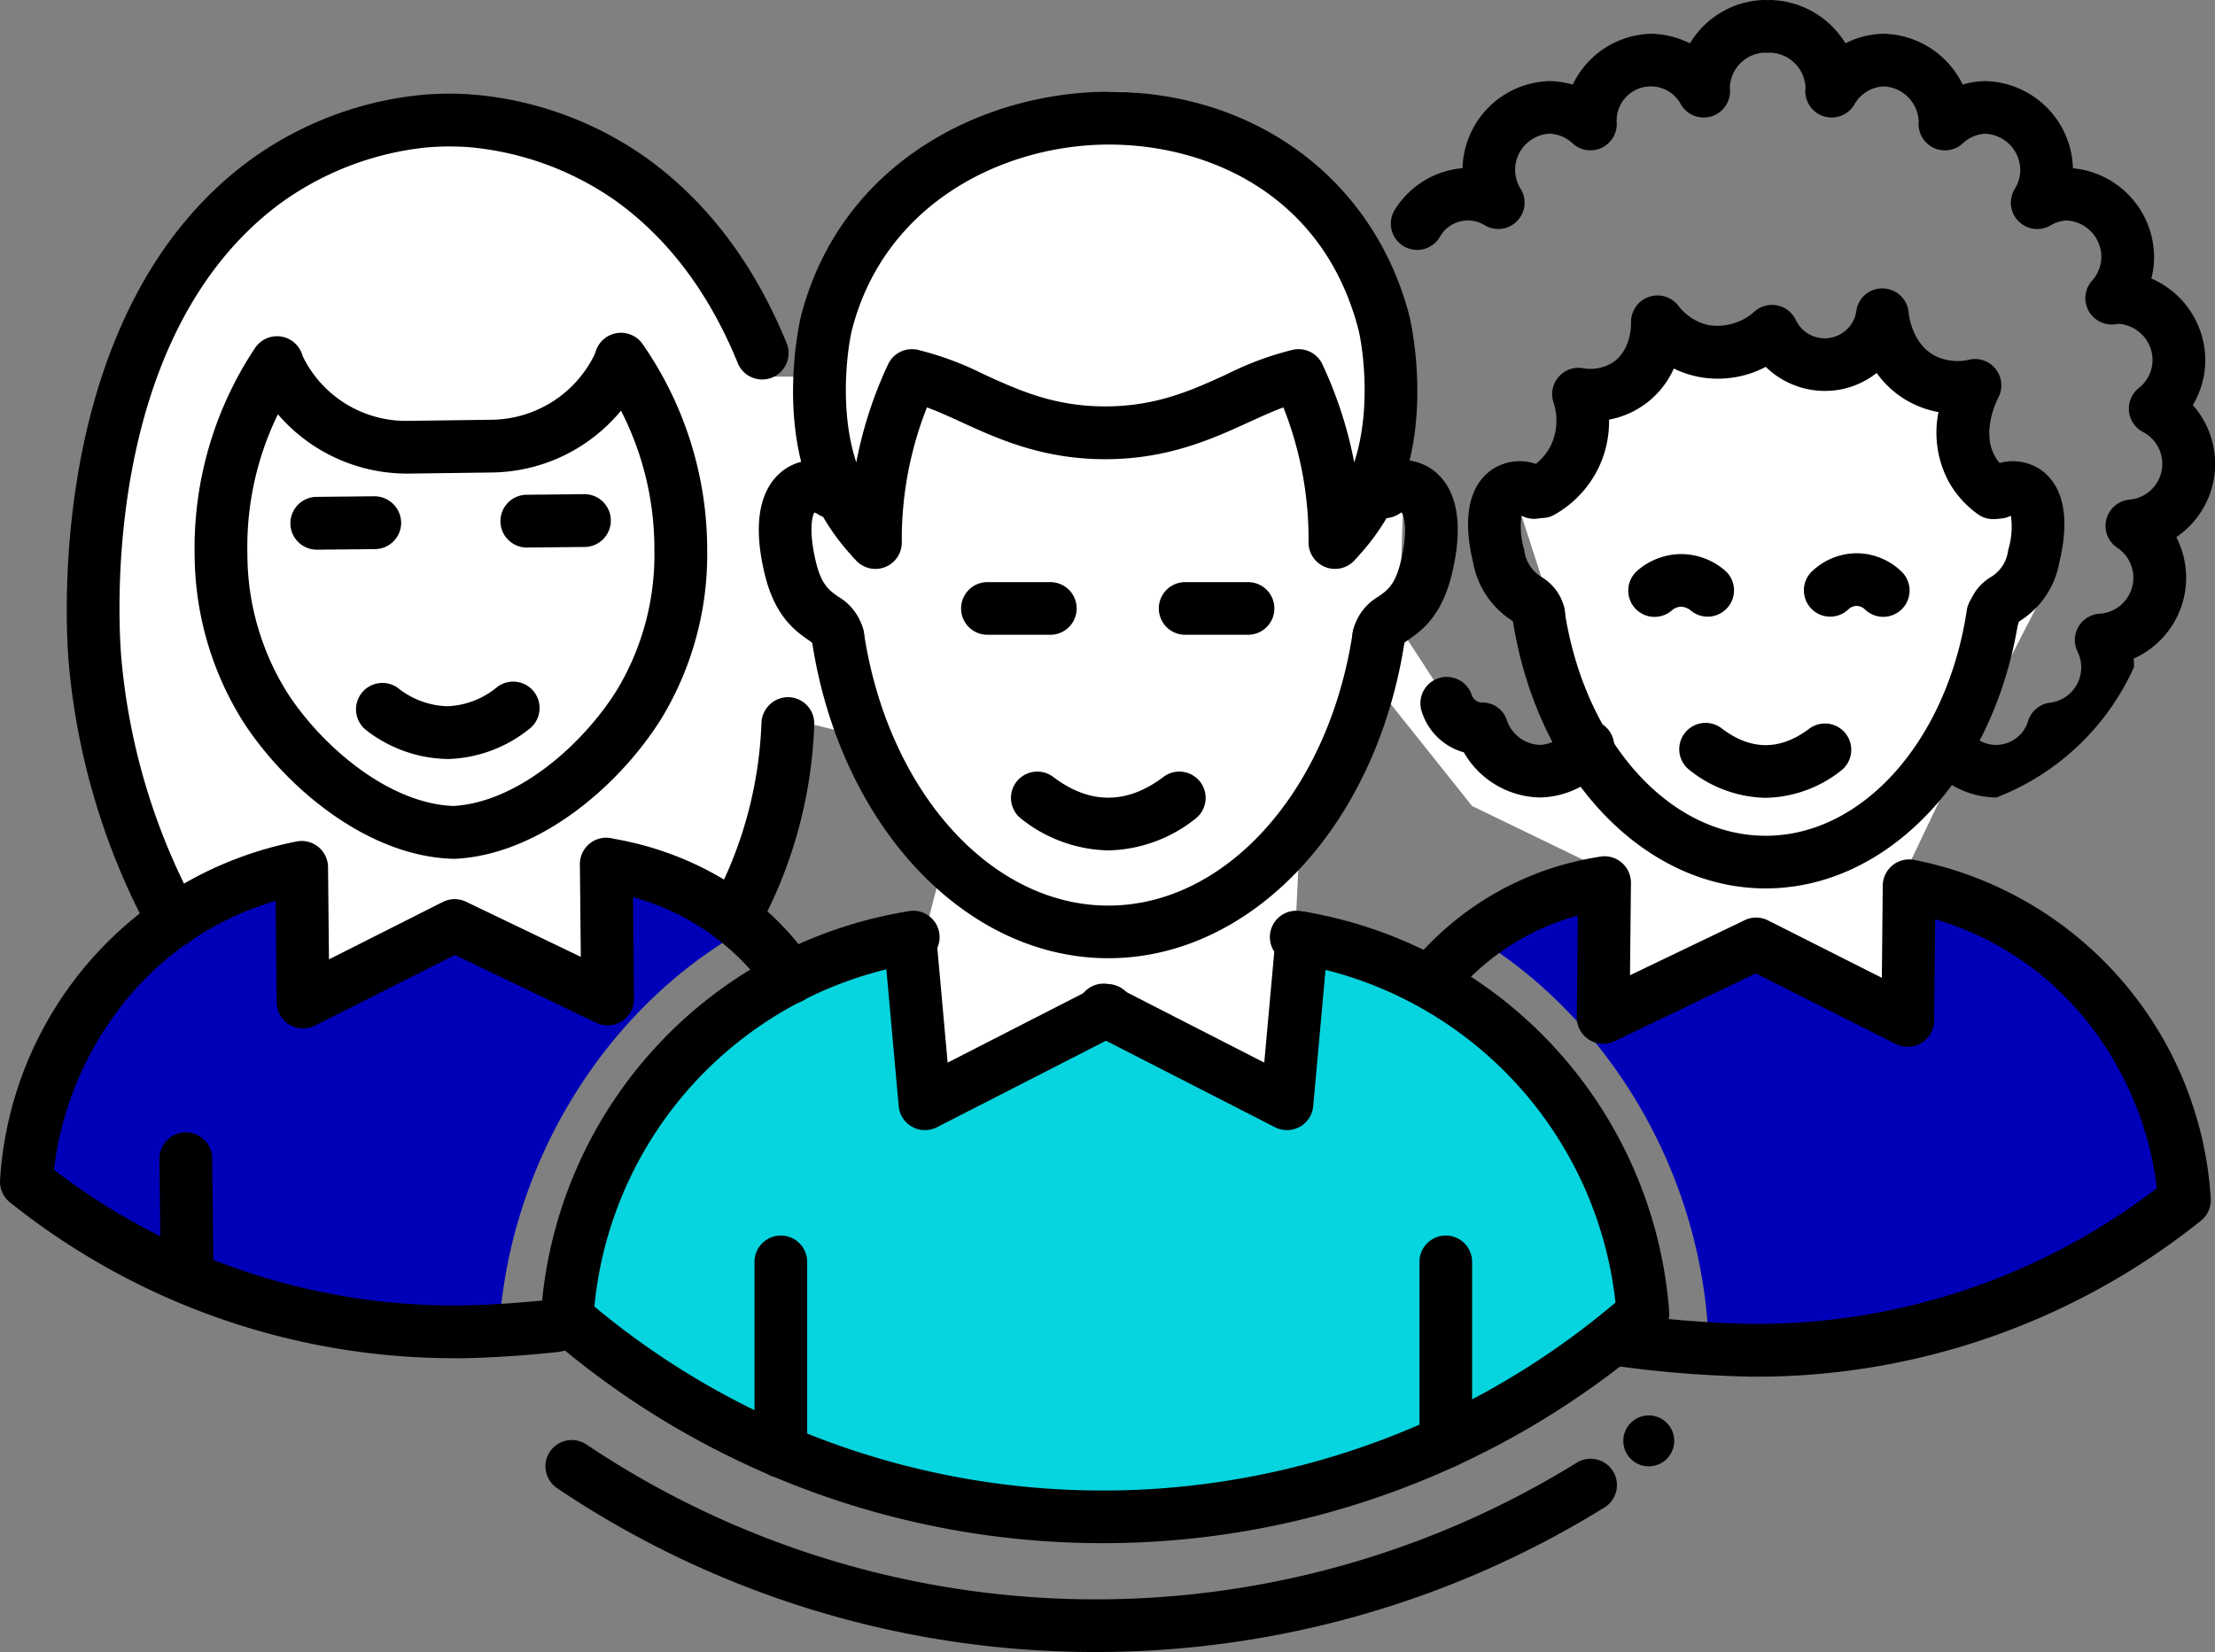 <svg id="Groupe_1005" data-name="Groupe 1005" xmlns="http://www.w3.org/2000/svg" width="240.411" height="179.347" viewBox="0 0 240.411 179.347">
  <rect x="0" y="0" width="240.411" height="179.347" fill="#808080" stroke="none"/>
  <path id="Tracé_475" data-name="Tracé 475" d="M2991.074,581.31l24.175-7.642s22.668,3.145,32.592,30.641h5.971s.138-27.425,30.627-30.928c18.1-.645,32.583,24.235,32.583,24.235l-1.086,33.856,9.577,14.713,13.155.019-7.3-20.155-2.524-7.812,7.962-11.165,9.412-5.7,26.346,2.975,15.022,20.136-9.548,18.617-6.873,14.407-.147,14.619-17.582-8.8-15.482,8.472,3.133-12.531-17.235-8.344-11.668-14.628-7.028,18.07-1.395,28.891-18.162-7.608-21.135,7.608-.853-15.27,2.447-9.424-8.193-15.11-5.418-1.347-8.22,20.331-14.613-5.258.122,14.62-16.6-7.972-16.463,8.3-.147-14.619-14.171,6.515-8.258-24.915.133-31.849Z" transform="translate(-2964.073 -563.418)" fill="#fff"/>
  <g id="Groupe_1004" data-name="Groupe 1004" transform="translate(0 0)">
    <g id="Groupe_969" data-name="Groupe 969" transform="translate(2.579 93.73)">
      <path id="Tracé_476" data-name="Tracé 476" d="M3192.258,669.331l-.147,14.619-16.463-8.3-16.6,7.972.147-14.644-.026.025a34.239,34.239,0,0,0-14.526,7.6c14.44,8.464,24.54,24.648,25.858,42.37-.306.277-.625.537-.935.81,1.243.042,3,.015,5.639-.033,17.735-.325,34.1-5.993,46.926-16.294C3221.116,687.97,3210.182,672.776,3192.258,669.331Z" transform="translate(-2987.744 -668.973)" fill="#0000b9"/>
      <path id="Tracé_477" data-name="Tracé 477" d="M2995.474,669.331l.147,14.619,16.462-8.3,16.6,7.972-.147-14.644.025.025a34.234,34.234,0,0,1,14.526,7.6c-14.44,8.464-24.54,24.648-25.858,42.37.306.277.625.537.935.81-1.244.042-3,.015-5.639-.033-17.736-.325-34.1-5.993-46.926-16.294C2966.615,687.97,2977.55,672.776,2995.474,669.331Z" transform="translate(-2965.601 -668.973)" fill="#0000b9"/>
      <g id="Groupe_968" data-name="Groupe 968" transform="translate(58.972 8.005)">
        <path id="Tracé_478" data-name="Tracé 478" d="M3032.9,719.447a44.9,44.9,0,0,1,36.942-41.228c.221-.028.442-.083.636-.11l-.363.1,1.625,18,19.834-10.153h-.371l19.833,10.153,1.335-12.773.385-5.213a44.859,44.859,0,0,1,36.915,40.758,88.533,88.533,0,0,1-58.455,22.067h-.194a88.643,88.643,0,0,1-58.123-21.6Z" transform="translate(-3032.896 -678.108)" fill="#06d4de"/>
      </g>
    </g>
    <g id="Groupe_970" data-name="Groupe 970" transform="translate(0 90.941)">
      <path id="Tracé_479" data-name="Tracé 479" d="M3011.929,722.3a77.136,77.136,0,0,1-48.2-16.927,2.869,2.869,0,0,1-1.065-2.421,39.972,39.972,0,0,1,32.191-36.751,2.867,2.867,0,0,1,3.408,2.785l.1,10.017,12.353-6.232a2.861,2.861,0,0,1,2.531-.024l12.45,5.979-.1-10.038a2.864,2.864,0,0,1,3.661-2.782c9.022,1.547,17.066,6.582,21.561,13.516a2.866,2.866,0,0,1-4.81,3.118,26.243,26.243,0,0,0-14.645-10.286l.112,11.021a2.867,2.867,0,0,1-4.108,2.612l-15.33-7.361-15.2,7.67a2.866,2.866,0,0,1-4.155-2.53l-.111-11.016c-14.873,4.4-22.743,17.59-24.053,29.2a71.367,71.367,0,0,0,43.913,14.723c3.1-.038,6.547-.258,10.216-.65a2.865,2.865,0,1,1,.61,5.7c-3.847.413-7.47.642-10.767.684Z" transform="translate(-2962.658 -665.79)"/>
    </g>
    <g id="Groupe_971" data-name="Groupe 971" transform="translate(152.544 92.964)">
      <path id="Tracé_480" data-name="Tracé 480" d="M3174.885,724.589c-.187,0-.374,0-.561,0a122.9,122.9,0,0,1-14.207-1.09,2.866,2.866,0,1,1,.742-5.684,117.023,117.023,0,0,0,13.521,1.043l.518,0a71.41,71.41,0,0,0,43.383-14.725c-1.311-11.609-9.181-24.8-24.054-29.2l-.111,11.017a2.866,2.866,0,0,1-4.155,2.53l-15.2-7.67-15.333,7.36a2.865,2.865,0,0,1-4.1-2.613l.111-11.024a26.575,26.575,0,0,0-13.584,8.819,2.867,2.867,0,0,1-4.5-3.552,32.913,32.913,0,0,1,20.351-11.636,2.87,2.87,0,0,1,3.5,2.809l-.1,10.036,12.451-5.977a2.857,2.857,0,0,1,2.529.024l12.353,6.232.1-10.017a2.866,2.866,0,0,1,3.407-2.785,39.973,39.973,0,0,1,32.192,36.75,2.868,2.868,0,0,1-1.065,2.422A77.148,77.148,0,0,1,3174.885,724.589Z" transform="translate(-3136.732 -668.098)"/>
    </g>
    <g id="Groupe_972" data-name="Groupe 972" transform="translate(54.279 53.649)">
      <path id="Tracé_481" data-name="Tracé 481" d="M3027.464,629.029a2.866,2.866,0,0,1-.028-5.731l6.323-.063h.028a2.866,2.866,0,0,1,.028,5.731l-6.323.063Z" transform="translate(-3024.597 -623.235)"/>
    </g>
    <g id="Groupe_973" data-name="Groupe 973" transform="translate(31.481 53.877)">
      <path id="Tracé_482" data-name="Tracé 482" d="M3001.448,629.291a2.866,2.866,0,0,1-.029-5.731l6.323-.065a2.908,2.908,0,0,1,2.9,2.837,2.868,2.868,0,0,1-2.836,2.9l-6.323.064Z" transform="translate(-2998.582 -623.495)"/>
    </g>
    <g id="Groupe_974" data-name="Groupe 974" transform="translate(38.595 73.966)">
      <path id="Tracé_483" data-name="Tracé 483" d="M3016.633,654.852a14.777,14.777,0,0,1-8.776-3.125,2.866,2.866,0,0,1,3.418-4.6,9,9,0,0,0,5.356,1.995h.07a8.985,8.985,0,0,0,5.387-2.1,2.866,2.866,0,0,1,3.507,4.533,14.751,14.751,0,0,1-8.835,3.3Z" transform="translate(-3006.7 -646.419)"/>
    </g>
    <g id="Groupe_975" data-name="Groupe 975" transform="translate(17.299 122.927)">
      <path id="Tracé_484" data-name="Tracé 484" d="M2985.406,720.085a2.866,2.866,0,0,1-2.866-2.832l-.141-12.062a2.866,2.866,0,0,1,2.833-2.9h.033a2.866,2.866,0,0,1,2.865,2.832l.142,12.063a2.866,2.866,0,0,1-2.833,2.9Z" transform="translate(-2982.399 -702.29)"/>
    </g>
    <g id="Groupe_976" data-name="Groupe 976" transform="translate(7.245 10.167)">
      <path id="Tracé_485" data-name="Tracé 485" d="M2982.517,666.3a2.866,2.866,0,0,1-2.529-1.515,75.439,75.439,0,0,1-8.863-29.555c-.313-3.828-2.435-37.868,19.445-54.218a38.024,38.024,0,0,1,18.916-7.264,34.347,34.347,0,0,1,5.372-.047,38.007,38.007,0,0,1,18.96,6.877c6.564,4.706,11.678,11.442,15.2,20.025a2.866,2.866,0,1,1-5.3,2.174c-3.1-7.571-7.555-13.472-13.231-17.54a32.719,32.719,0,0,0-15.922-5.813,29.155,29.155,0,0,0-4.662.04,32.737,32.737,0,0,0-15.9,6.14c-19.409,14.5-17.45,45.652-17.164,49.157a69.8,69.8,0,0,0,8.205,27.319,2.866,2.866,0,0,1-2.524,4.218Z" transform="translate(-2970.926 -573.616)"/>
    </g>
    <g id="Groupe_977" data-name="Groupe 977" transform="translate(76.98 75.688)">
      <path id="Tracé_486" data-name="Tracé 486" d="M3053.367,674.93a2.865,2.865,0,0,1-2.548-4.173,44.5,44.5,0,0,0,5.354-19.638,2.9,2.9,0,0,1,2.994-2.733,2.867,2.867,0,0,1,2.732,2.993,49.789,49.789,0,0,1-5.978,21.992A2.865,2.865,0,0,1,3053.367,674.93Z" transform="translate(-3050.503 -648.385)"/>
    </g>
    <g id="Groupe_978" data-name="Groupe 978" transform="translate(21.111 36.12)">
      <path id="Tracé_487" data-name="Tracé 487" d="M3014.885,660.345c-.027,0-.054,0-.082,0-9.211-.263-18.055-7.63-22.73-14.815a34.35,34.35,0,0,1-5.309-18.1,39.161,39.161,0,0,1,6.557-22.54,2.865,2.865,0,0,1,5.121.739,3.152,3.152,0,0,0,.186.422,12.461,12.461,0,0,0,11.436,6.748l8.849-.117a12.6,12.6,0,0,0,10.974-6.53,5.169,5.169,0,0,0,.395-.843,2.866,2.866,0,0,1,5.105-.843,39.162,39.162,0,0,1,7.009,22.408,34.352,34.352,0,0,1-4.943,18.2c-4.531,7.278-13.224,14.823-22.428,15.272C3014.979,660.343,3014.931,660.345,3014.885,660.345ZM2995.8,612.087a32.84,32.84,0,0,0-3.31,15.176,28.391,28.391,0,0,0,4.385,15.138c3.716,5.709,10.916,11.944,17.979,12.209,7.058-.406,14.13-6.785,17.73-12.568a28.4,28.4,0,0,0,4.078-15.22,32.831,32.831,0,0,0-3.623-15.129,18.441,18.441,0,0,1-14.055,6.713l-8.848.117A18.489,18.489,0,0,1,2995.8,612.087Z" transform="translate(-2986.749 -603.231)"/>
    </g>
    <g id="Groupe_979" data-name="Groupe 979" transform="translate(86.081 9.963)">
      <path id="Tracé_488" data-name="Tracé 488" d="M3069.826,625.185a2.865,2.865,0,0,1-2.2-1.029,4.888,4.888,0,0,1-.362-.385c-.034-.04-.065-.08-.1-.123a23.83,23.83,0,0,1-3.454-4.906c-4.875-9.223-1.969-21.009-1.938-21.126,4.416-16.74,19.956-24.233,33.4-24.234,15.911,0,28.7,9.513,32.584,24.235.031.117,2.936,11.9-1.937,21.125a23.97,23.97,0,0,1-3.457,4.908c-.03.04-.063.082-.1.12-.111.133-.232.26-.354.382a2.87,2.87,0,0,1-5.073-1.855,38.747,38.747,0,0,0-1.413-10.717,37.639,37.639,0,0,0-1.317-3.931c-1.193.436-2.422,1-3.761,1.61-3.906,1.789-8.77,4.014-15.583,4.014s-11.677-2.225-15.584-4.014c-1.339-.613-2.568-1.173-3.761-1.61a37.493,37.493,0,0,0-1.313,3.919,38.788,38.788,0,0,0-1.416,10.73,2.867,2.867,0,0,1-2.866,2.887Zm25.347-46.071c-11.244,0-24.218,6.174-27.856,19.965v0c-.461,1.751-1.516,8.663.43,14.536q.344-1.807.836-3.576a44.806,44.806,0,0,1,2.608-7.051,2.858,2.858,0,0,1,3.189-1.6,33.953,33.953,0,0,1,7.188,2.659c3.751,1.717,7.632,3.493,13.2,3.493s9.447-1.776,13.2-3.493a33.967,33.967,0,0,1,7.188-2.659,2.859,2.859,0,0,1,3.189,1.6,44.8,44.8,0,0,1,2.611,7.063q.491,1.759.835,3.563c1.942-5.872.89-12.784.428-14.535C3118.334,584.36,3105.7,579.114,3095.174,579.114Zm-30.626,19.234h0Z" transform="translate(-3060.889 -573.383)"/>
    </g>
    <g id="Groupe_980" data-name="Groupe 980" transform="translate(164.119 63.785)">
      <path id="Tracé_489" data-name="Tracé 489" d="M3177.461,667.466c-13.366,0-24.927-12.355-27.488-29.379a2.857,2.857,0,0,1,5.65-.851c2.137,14.205,11.323,24.515,21.838,24.515s19.7-10.31,21.837-24.515a2.857,2.857,0,0,1,5.65.851C3202.386,655.111,3190.826,667.466,3177.461,667.466Z" transform="translate(-3149.94 -634.802)"/>
    </g>
    <g id="Groupe_981" data-name="Groupe 981" transform="translate(176.755 60.152)">
      <path id="Tracé_490" data-name="Tracé 490" d="M3172.951,637.45a2.85,2.85,0,0,1-1.882-.708,1.752,1.752,0,0,0-1.008-.372,1.558,1.558,0,0,0-.957.366,2.857,2.857,0,1,1-3.777-4.287,7.316,7.316,0,0,1,4.651-1.794h.106a7.333,7.333,0,0,1,4.751,1.789,2.857,2.857,0,0,1-1.885,5.006Z" transform="translate(-3164.359 -630.655)"/>
    </g>
    <g id="Groupe_982" data-name="Groupe 982" transform="translate(195.789 60.065)">
      <path id="Tracé_491" data-name="Tracé 491" d="M3188.937,637.438a2.857,2.857,0,0,1-1.991-4.906,7.059,7.059,0,0,1,4.857-1.976h.089a7.035,7.035,0,0,1,4.782,1.984,2.857,2.857,0,1,1-4,4.08,1.347,1.347,0,0,0-.853-.35h-.015a1.346,1.346,0,0,0-.879.358A2.849,2.849,0,0,1,3188.937,637.438Z" transform="translate(-3186.08 -630.556)"/>
    </g>
    <g id="Groupe_983" data-name="Groupe 983" transform="translate(182.307 78.511)">
      <path id="Tracé_492" data-name="Tracé 492" d="M3180.026,659.709a13.622,13.622,0,0,1-8.2-2.968,2.858,2.858,0,1,1,3.454-4.553c3.159,2.4,6.336,2.4,9.5,0a2.858,2.858,0,0,1,3.454,4.553A13.624,13.624,0,0,1,3180.026,659.709Z" transform="translate(-3170.695 -651.606)"/>
    </g>
    <g id="Groupe_984" data-name="Groupe 984" transform="translate(159.341 50.067)">
      <path id="Tracé_493" data-name="Tracé 493" d="M3152.152,638.583a2.857,2.857,0,0,1-2.726-2.01c-.086-.062-.178-.122-.271-.187a9.473,9.473,0,0,1-4.118-6.239c-1.484-6.176.312-8.908,2.083-10.113a5.408,5.408,0,0,1,6.18.176,2.858,2.858,0,0,1-3.006,4.851,8.619,8.619,0,0,0,.3,3.749,3.91,3.91,0,0,0,1.847,2.9,5.369,5.369,0,0,1,2.519,3.466,2.858,2.858,0,0,1-2.253,3.355A2.931,2.931,0,0,1,3152.152,638.583Z" transform="translate(-3144.488 -619.147)"/>
    </g>
    <g id="Groupe_985" data-name="Groupe 985" transform="translate(213.538 50.067)">
      <path id="Tracé_494" data-name="Tracé 494" d="M3209.194,638.583a2.921,2.921,0,0,1-.552-.052,2.858,2.858,0,0,1-2.255-3.355,5.374,5.374,0,0,1,2.519-3.466,3.911,3.911,0,0,0,1.847-2.9,8.608,8.608,0,0,0,.3-3.747,2.89,2.89,0,0,1-3.677-.889,2.832,2.832,0,0,1,.672-3.963,5.407,5.407,0,0,1,6.179-.176c1.77,1.2,3.566,3.937,2.082,10.111a9.469,9.469,0,0,1-4.117,6.241c-.094.066-.186.125-.271.188A2.859,2.859,0,0,1,3209.194,638.583Z" transform="translate(-3206.333 -619.147)"/>
    </g>
    <g id="Groupe_986" data-name="Groupe 986" transform="translate(154.168 73.482)">
      <path id="Tracé_495" data-name="Tracé 495" d="M3151.574,658.962a9.744,9.744,0,0,1-8.276-4.9,6.653,6.653,0,0,1-4.58-4.471,2.857,2.857,0,0,1,5.449-1.721,1.2,1.2,0,0,0,1.166.784,2.777,2.777,0,0,1,2.64,1.931,3.939,3.939,0,0,0,3.6,2.67,3.881,3.881,0,0,0,2.9-1.55,2.857,2.857,0,1,1,4.539,3.47A9.6,9.6,0,0,1,3151.574,658.962Z" transform="translate(-3138.585 -645.867)"/>
    </g>
    <g id="Groupe_987" data-name="Groupe 987" transform="translate(150.979)">
      <path id="Tracé_496" data-name="Tracé 496" d="M3200.65,648.591a9.653,9.653,0,0,1-6.805-2.9,2.857,2.857,0,1,1,4.086-3.993,3.63,3.63,0,0,0,6.184-1.486,2.856,2.856,0,0,1,2.326-1.907,3.862,3.862,0,0,0,3.009-5.566,2.857,2.857,0,0,1,2.388-4.094,3.914,3.914,0,0,0,1.925-7.17,2.857,2.857,0,0,1,1.329-5.217,3.9,3.9,0,0,0,1.458-7.35,2.857,2.857,0,0,1-.451-4.757,3.907,3.907,0,0,0,1.5-3.053,3.96,3.96,0,0,0-3.708-3.929l-.39.058a2.883,2.883,0,0,1-2.871-1.517,2.854,2.854,0,0,1,.4-3.222,3.877,3.877,0,0,0,1.013-2.6,3.96,3.96,0,0,0-3.84-3.935,3.827,3.827,0,0,0-1.7.544,2.858,2.858,0,0,1-3.858-3.976,3.868,3.868,0,0,0,.595-2.051,3.959,3.959,0,0,0-3.837-3.936,3.815,3.815,0,0,0-2.408,1.053,2.858,2.858,0,0,1-4.788-2.183c0-.055.006-.125.013-.195a3.963,3.963,0,0,0-3.839-3.814,3.869,3.869,0,0,0-3.146,1.965,2.857,2.857,0,0,1-5.321-1.539c0-.066.011-.175.021-.274a3.962,3.962,0,0,0-3.838-3.816l-.055.01a2.7,2.7,0,0,1-.429,0l-.195-.01a3.937,3.937,0,0,0-3.7,3.814c.012.094.019.184.021.276a2.858,2.858,0,0,1-5.323,1.538,3.709,3.709,0,0,0-6.981,1.847c.008.09.013.181.013.274a2.857,2.857,0,0,1-4.79,2.1,3.881,3.881,0,0,0-2.542-1.051,3.939,3.939,0,0,0-3.7,3.936,3.858,3.858,0,0,0,.6,2.051,2.857,2.857,0,0,1-3.857,3.976,3.483,3.483,0,0,0-4.932,1.28,2.858,2.858,0,1,1-4.818-3.073,9.638,9.638,0,0,1,7.3-4.43,9.71,9.71,0,0,1,9.416-9.452,10.034,10.034,0,0,1,2.544.382,9.706,9.706,0,0,1,8.475-5.522,9.878,9.878,0,0,1,4.248,1.044,9.689,9.689,0,0,1,8.035-4.707c.17,0,.3.005.4.01s.181-.009.274-.01a9.811,9.811,0,0,1,8.165,4.7,9.535,9.535,0,0,1,4.12-1.037,9.8,9.8,0,0,1,8.606,5.513,9.488,9.488,0,0,1,2.415-.373,9.737,9.737,0,0,1,9.551,9.463,9.725,9.725,0,0,1,8.809,9.6,9.459,9.459,0,0,1-.3,2.371,9.684,9.684,0,0,1,5.857,8.842,9.514,9.514,0,0,1-1.354,4.9,9.612,9.612,0,0,1-1.792,14.335,9.62,9.62,0,0,1-4.635,13.189q.045.454.045.911a27.078,27.078,0,0,1-14.923,14.16Z" transform="translate(-3134.946 -562.014)"/>
    </g>
    <g id="Groupe_988" data-name="Groupe 988" transform="translate(82.361 49.931)">
      <path id="Tracé_497" data-name="Tracé 497" d="M3065.217,641.007a2.871,2.871,0,0,1-2.769-2.151c-.121-.1-.328-.242-.487-.356-1.336-.94-3.574-2.514-4.676-7.1-1.7-7.038.288-10.111,2.251-11.447a5.892,5.892,0,0,1,6.733.206,2.857,2.857,0,0,1-3.276,4.682,1.171,1.171,0,0,0-.326-.132c-.117.148-.725,1.62.173,5.354.6,2.492,1.438,3.083,2.408,3.766a5.838,5.838,0,0,1,2.774,3.784,2.852,2.852,0,0,1-2.805,3.4Z" transform="translate(-3056.643 -618.992)"/>
    </g>
    <g id="Groupe_989" data-name="Groupe 989" transform="translate(146.789 49.93)">
      <path id="Tracé_498" data-name="Tracé 498" d="M3133.023,641.008a2.862,2.862,0,0,1-2.806-3.4,5.838,5.838,0,0,1,2.774-3.787c.971-.683,1.809-1.271,2.409-3.764.874-3.631.321-5.122.094-5.377,0,.03-.11.057-.247.154a2.858,2.858,0,0,1-3.277-4.682,5.886,5.886,0,0,1,6.733-.206c1.963,1.336,3.946,4.408,2.252,11.447-1.1,4.589-3.34,6.162-4.676,7.1-.161.112-.366.258-.487.356A2.87,2.87,0,0,1,3133.023,641.008Z" transform="translate(-3130.164 -618.99)"/>
    </g>
    <g id="Groupe_990" data-name="Groupe 990" transform="translate(88.084 66.241)">
      <path id="Tracé_499" data-name="Tracé 499" d="M3095.384,675.39c-15.637,0-29.169-14.511-32.178-34.5a2.857,2.857,0,1,1,5.65-.851c2.585,17.173,13.742,29.638,26.527,29.638s23.941-12.465,26.527-29.638a2.857,2.857,0,1,1,5.65.851C3124.552,660.879,3111.02,675.39,3095.384,675.39Z" transform="translate(-3063.174 -637.604)"/>
    </g>
    <g id="Groupe_991" data-name="Groupe 991" transform="translate(104.315 63.198)">
      <path id="Tracé_500" data-name="Tracé 500" d="M3091.381,639.846h-6.829a2.857,2.857,0,0,1,0-5.715h6.829a2.857,2.857,0,1,1,0,5.715Z" transform="translate(-3081.695 -634.131)"/>
    </g>
    <g id="Groupe_992" data-name="Groupe 992" transform="translate(125.776 63.198)">
      <path id="Tracé_501" data-name="Tracé 501" d="M3115.87,639.846h-6.827a2.857,2.857,0,0,1,0-5.715h6.827a2.857,2.857,0,1,1,0,5.715Z" transform="translate(-3106.186 -634.131)"/>
    </g>
    <g id="Groupe_993" data-name="Groupe 993" transform="translate(109.73 83.766)">
      <path id="Tracé_502" data-name="Tracé 502" d="M3098.437,666.158a15.668,15.668,0,0,1-9.433-3.421,2.857,2.857,0,0,1,3.453-4.553c3.955,3,8.005,3,11.96,0a2.857,2.857,0,0,1,3.454,4.553A15.677,15.677,0,0,1,3098.437,666.158Z" transform="translate(-3087.874 -657.602)"/>
    </g>
    <g id="Groupe_994" data-name="Groupe 994" transform="translate(81.894 134.134)">
      <path id="Tracé_503" data-name="Tracé 503" d="M3058.968,741.365a2.857,2.857,0,0,1-2.858-2.857V717.936a2.857,2.857,0,0,1,5.714,0v20.573A2.856,2.856,0,0,1,3058.968,741.365Z" transform="translate(-3056.11 -715.079)"/>
    </g>
    <g id="Groupe_995" data-name="Groupe 995" transform="translate(154.064 134.134)">
      <path id="Tracé_504" data-name="Tracé 504" d="M3141.323,740.314a2.856,2.856,0,0,1-2.857-2.857V717.936a2.857,2.857,0,0,1,5.714,0v19.522A2.856,2.856,0,0,1,3141.323,740.314Z" transform="translate(-3138.466 -715.079)"/>
    </g>
    <g id="Groupe_996" data-name="Groupe 996" transform="translate(116.996 98.976)">
      <path id="Tracé_505" data-name="Tracé 505" d="M3118.858,698.673a2.858,2.858,0,0,1-1.3-.313l-19.833-10.153a2.858,2.858,0,1,1,2.6-5.088l16.066,8.225,1.245-13.786a2.858,2.858,0,0,1,5.693.515l-1.626,18a2.858,2.858,0,0,1-2.846,2.6Z" transform="translate(-3096.167 -674.959)"/>
    </g>
    <g id="Groupe_997" data-name="Groupe 997" transform="translate(95.909 98.976)">
      <path id="Tracé_506" data-name="Tracé 506" d="M3076.584,698.673a2.856,2.856,0,0,1-2.845-2.6l-1.625-18a2.858,2.858,0,0,1,5.693-.515l1.243,13.786,16.068-8.225a2.857,2.857,0,0,1,2.6,5.088l-19.834,10.153A2.857,2.857,0,0,1,3076.584,698.673Z" transform="translate(-3072.103 -674.959)"/>
    </g>
    <g id="Groupe_998" data-name="Groupe 998" transform="translate(59.201 156.332)">
      <path id="Tracé_507" data-name="Tracé 507" d="M3089.942,763.425a104.538,104.538,0,0,1-58.463-17.785,2.857,2.857,0,0,1,3.185-4.744,99.279,99.279,0,0,0,107.45,2,2.858,2.858,0,1,1,3.006,4.861A104.8,104.8,0,0,1,3089.942,763.425Z" transform="translate(-3030.214 -740.41)"/>
    </g>
    <circle id="Ellipse_4" data-name="Ellipse 4" cx="2.765" cy="2.765" r="2.765" transform="translate(176.189 153.661)"/>
    <g id="Groupe_999" data-name="Groupe 999" transform="translate(164.403 31.318)">
      <path id="Tracé_508" data-name="Tracé 508" d="M3202.2,622.795a2.849,2.849,0,0,1-1.669-.541,10.8,10.8,0,0,1-3.159-3.524,11.272,11.272,0,0,1-1.114-7.557,10.57,10.57,0,0,1-3.083-1.068,10.387,10.387,0,0,1-3.625-3.182,9.081,9.081,0,0,1-3.917,1.794,9.215,9.215,0,0,1-8.123-2.456,11.144,11.144,0,0,1-7.4,1.064,10.887,10.887,0,0,1-2.576-.883,9.626,9.626,0,0,1-7.033,5.55,11.538,11.538,0,0,1-1.186,5.323,11.735,11.735,0,0,1-4.791,5.027,2.858,2.858,0,0,1-2.8-4.981,6.114,6.114,0,0,0,2.468-2.578,6.3,6.3,0,0,0,.279-4.671,2.858,2.858,0,0,1,3.2-3.706,4.6,4.6,0,0,0,3.222-.612c2.081-1.36,2-4.267,2-4.3a2.875,2.875,0,0,1,1.887-2.811,2.844,2.844,0,0,1,3.235.936,5.727,5.727,0,0,0,3.27,2.108,6.06,6.06,0,0,0,4.992-1.456,2.858,2.858,0,0,1,4.481.867,3.469,3.469,0,0,0,6.591-.977,2.825,2.825,0,0,1,2.947-2.41,2.859,2.859,0,0,1,2.727,2.653c0,.031.281,3.292,2.837,4.648a5.512,5.512,0,0,0,3.723.431,2.858,2.858,0,0,1,3.167,4.121c-.078.146-1.885,3.626-.374,6.35a5.139,5.139,0,0,0,1.507,1.663,2.857,2.857,0,0,1-1.676,5.173Z" transform="translate(-3150.263 -597.752)"/>
    </g>
    <g id="Groupe_1003" data-name="Groupe 1003" transform="translate(58.693 98.879)">
      <g id="Groupe_1000" data-name="Groupe 1000" transform="translate(0 0)">
        <path id="Tracé_509" data-name="Tracé 509" d="M3032.5,721.9c-.062,0-.125,0-.188-.005a2.862,2.862,0,0,1-2.666-3.038A47.561,47.561,0,0,1,3068.94,675l.316-.053c.142-.028.277-.053.4-.072a2.857,2.857,0,0,1,.82,5.656c-.316.06-.5.094-.687.118a41.824,41.824,0,0,0-34.448,38.579A2.86,2.86,0,0,1,3032.5,721.9Z" transform="translate(-3029.635 -674.848)"/>
      </g>
      <g id="Groupe_1002" data-name="Groupe 1002" transform="translate(0)">
        <g id="Groupe_1001" data-name="Groupe 1001">
          <path id="Tracé_510" data-name="Tracé 510" d="M3090.816,743.5h-.2a91.807,91.807,0,0,1-59.99-22.292,2.857,2.857,0,0,1,3.736-4.324,86.088,86.088,0,0,0,56.254,20.9h.194a85.939,85.939,0,0,0,55.474-20.409A41.943,41.943,0,0,0,3112,680.655a2.766,2.766,0,0,1-.419-.068,2.751,2.751,0,0,0-.31-.049,2.857,2.857,0,0,1,.717-5.67c.24.032.456.063.683.109a1.489,1.489,0,0,1,.171.023,47.663,47.663,0,0,1,39.27,43.353,2.86,2.86,0,0,1-.961,2.363A91.65,91.65,0,0,1,3090.816,743.5Z" transform="translate(-3029.635 -674.848)"/>
        </g>
      </g>
    </g>
  </g>
</svg>
